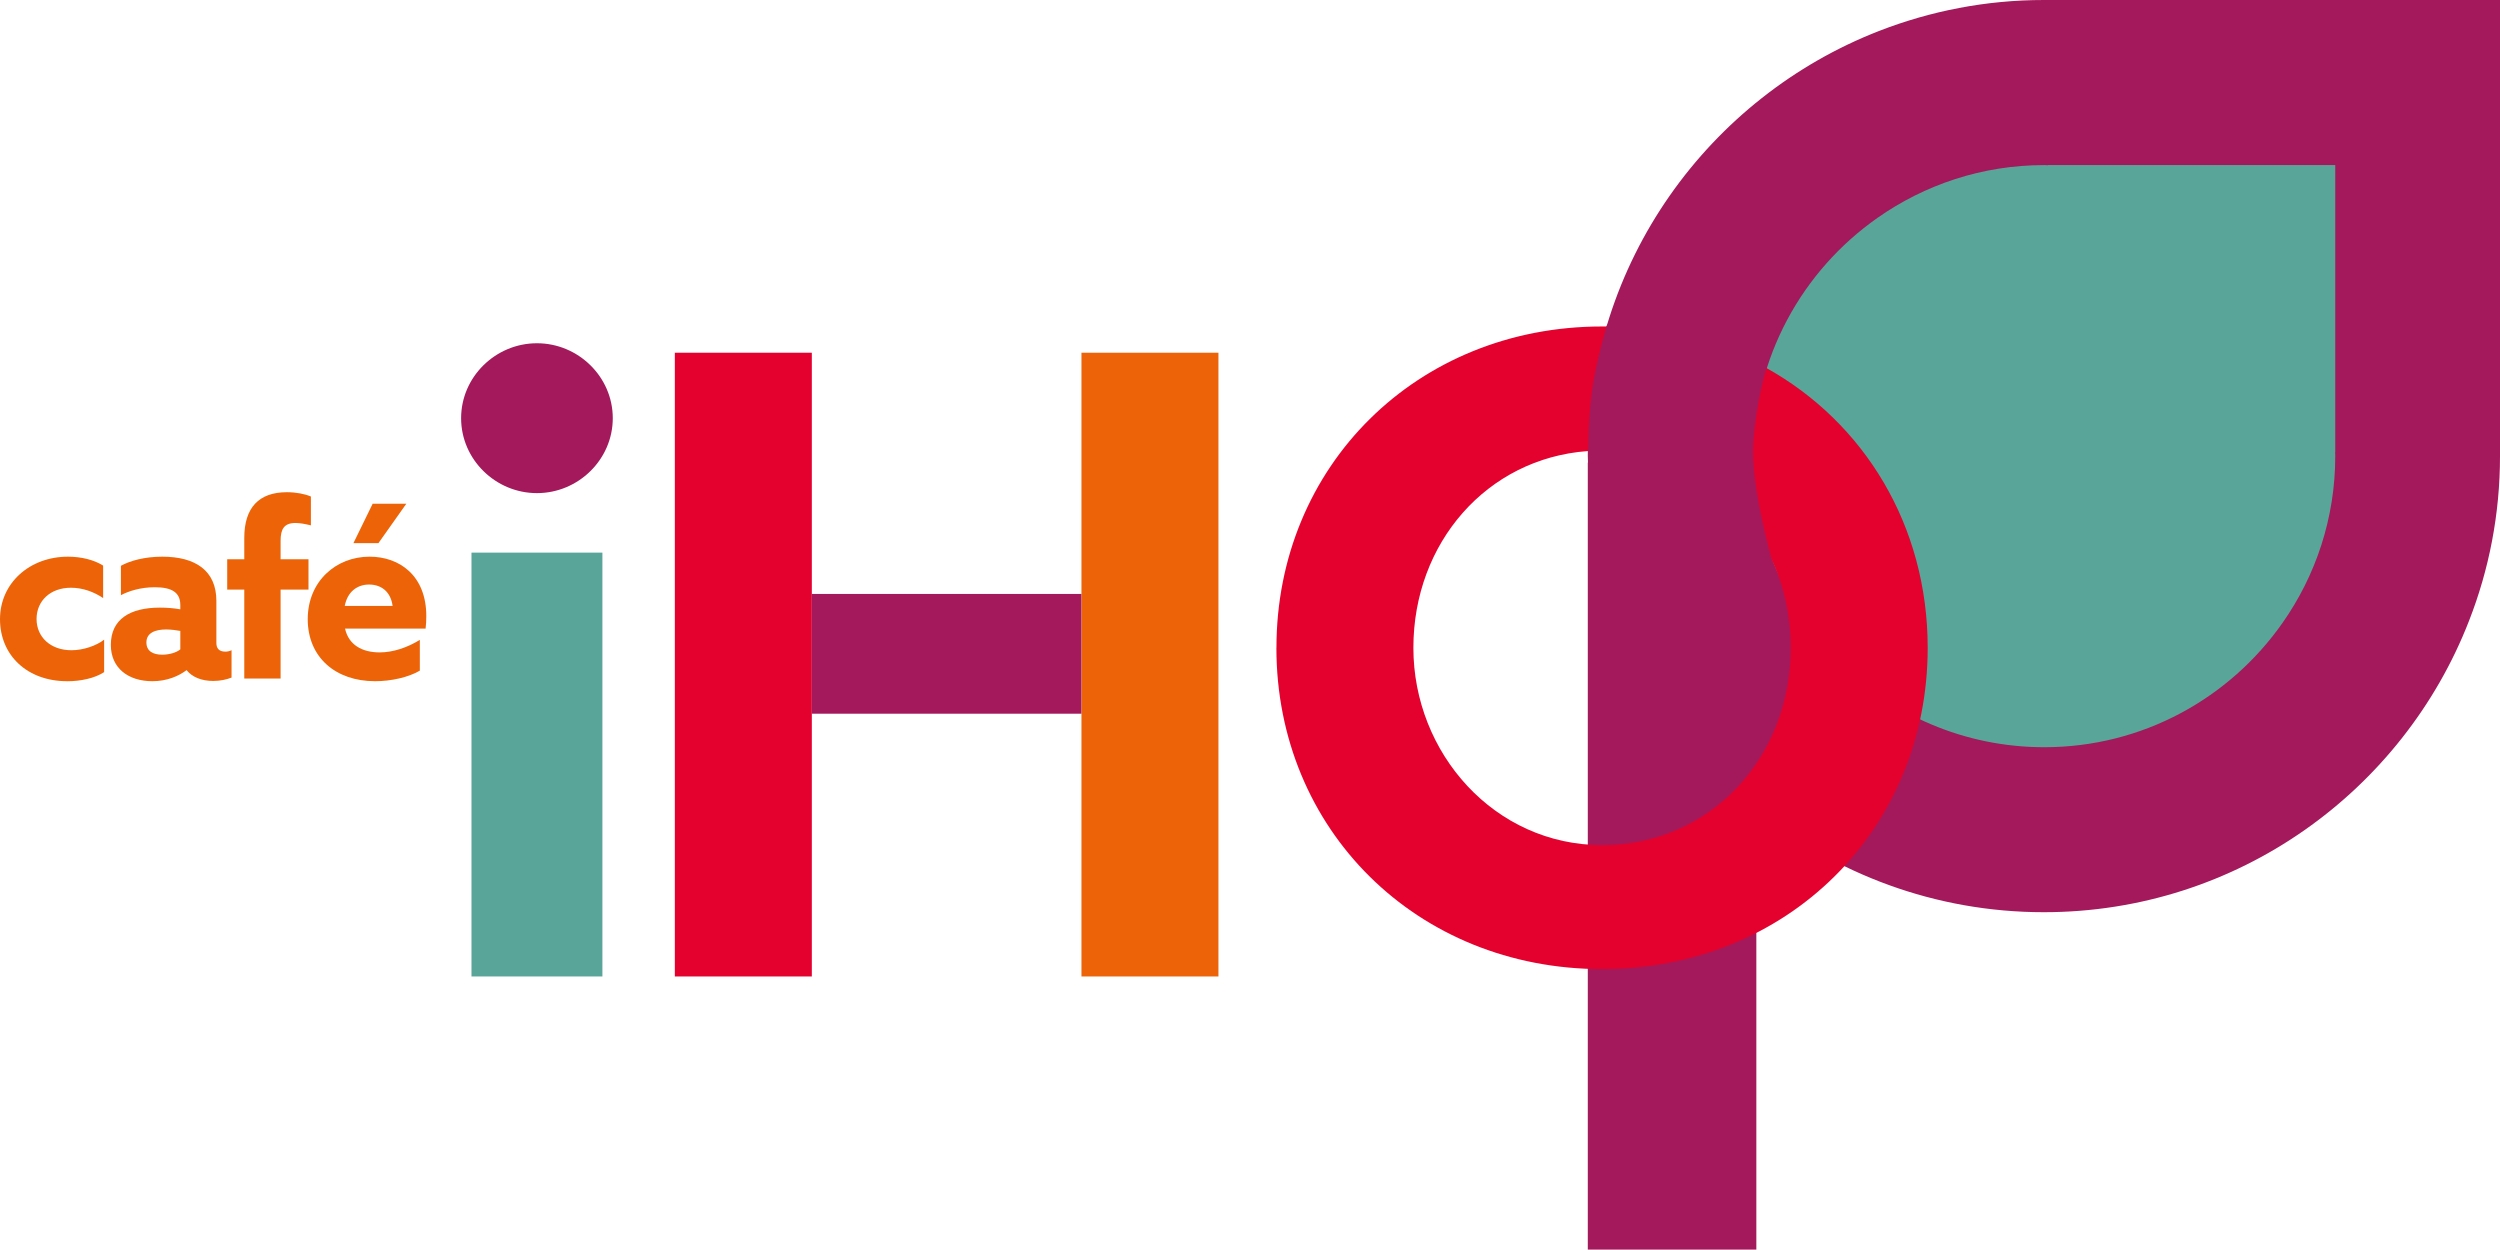 <?xml version="1.0" encoding="UTF-8"?><svg id="Lager_1" xmlns="http://www.w3.org/2000/svg" viewBox="0 0 499.12 249.48"><path d="M215.91,118.58v-48.16h27.35v124.53h-27.35v-76.37Z" style="fill:#ec6407;"/><path d="M408.06,0c-11.59,0-22.69,2.21-32.9,6.18-33.99,13.22-58.16,46.27-58.16,84.87,0,.44.04.86.04,1.29h-.04v157.14h33.65v-87.8c15.67,12.76,35.67,20.44,57.4,20.44,38.62,0,71.66-24.17,84.88-58.16,3.99-10.2,6.19-21.3,6.19-32.9V0h-91.07ZM465.47,90.31h-.02c0,.25.02.49.02.74,0,12.23-3.86,23.58-10.41,32.9-10.4,14.82-27.57,24.52-47.01,24.52-31.65,0-57.4-25.75-57.4-57.42,0-19.42,9.7-36.6,24.51-46.99,9.33-6.55,20.66-10.42,32.9-10.42.26,0,.5.01.75.03v-.03h56.66v56.67Z" style="fill:#a3195b;"/><path d="M466.23,90.31h-.02c0,.25.02.49.02.75,0,12.38-3.9,23.87-10.53,33.3-10.52,15-27.9,24.82-47.57,24.82-32.03,0-58.1-26.07-58.1-58.12,0-19.66,9.81-37.04,24.8-47.56,9.44-6.63,20.91-10.54,33.29-10.54.26,0,.5.01.76.03v-.03h57.35v57.35Z" style="fill:#5aa59a;"/><path d="M94.13,110.33h26.14v84.62h-26.14v-84.62Z" style="fill:#5aa59a;"/><path d="M107.2,68.53c8.26,0,15.14,6.71,15.14,14.96s-6.88,14.96-15.14,14.96-15.14-6.71-15.14-14.96,6.88-14.96,15.14-14.96Z" style="fill:#a3195b;"/><path d="M134.73,70.42h27.35v124.53h-27.35v-124.53Z" style="fill:#e4012e;"/><path d="M162.07,118.58h53.83v23.91h-53.83v-23.91Z" style="fill:#a3195b;"/><path d="M13.39,136c-7.97,0-13.39-5.18-13.39-12.38s5.9-12.48,13.58-12.48c2.59,0,5.18.62,7.01,1.78v6.48c-1.87-1.25-4.08-2.06-6.43-2.06-4.13,0-6.86,2.64-6.86,6.24s2.78,6.24,6.96,6.24c2.4,0,4.99-.91,6.53-2.11v6.48c-1.92,1.25-4.75,1.82-7.39,1.82Z" style="fill:#ec6407;"/><path d="M42.58,135.95c-2.35,0-4.22-.77-5.33-2.16-1.58,1.2-3.94,2.21-6.82,2.21-4.8,0-8.3-2.59-8.3-7.25,0-5.14,3.84-7.44,9.79-7.44,1.3,0,2.78.1,4.08.34v-.86c0-2.5-1.68-3.55-5.09-3.55-2.83,0-5.23.77-6.77,1.58v-5.86c1.82-1.01,4.75-1.82,8.26-1.82,6.62,0,10.8,2.78,10.8,8.83v8.4c0,1.01.48,1.73,1.78,1.73.48,0,.86-.1,1.25-.29v5.47c-.96.38-2.26.67-3.65.67ZM36,129.66v-3.7c-.72-.14-1.92-.29-2.83-.29-2.16,0-3.94.67-3.94,2.59,0,1.73,1.3,2.45,3.17,2.45,1.39,0,2.83-.43,3.6-1.06Z" style="fill:#ec6407;"/><path d="M48.77,117.71h-3.41v-6.05h3.41v-4.27c0-6.05,2.93-9.12,8.5-9.12,1.82,0,3.6.34,4.8.86v5.76c-.96-.24-2.11-.48-3.07-.48-2.3,0-2.98,1.25-2.98,3.55v3.7h5.57v6.05h-5.57v17.76h-7.25v-17.76Z" style="fill:#ec6407;"/><path d="M74.88,136c-7.92,0-13.44-4.8-13.44-12.38s5.66-12.48,12.34-12.48c5.95,0,11.33,3.74,11.33,11.86,0,.82-.05,1.87-.14,2.5h-16.08c.72,3.26,3.41,4.75,6.91,4.75,2.69,0,5.52-.96,8.02-2.5v6.14c-2.26,1.34-5.76,2.11-8.93,2.11ZM78.38,120.97c-.38-2.93-2.35-4.27-4.7-4.27s-4.32,1.44-4.85,4.27h9.55ZM70.56,108.44l3.84-7.87h6.72l-5.57,7.87h-4.99Z" style="fill:#ec6407;"/><path d="M254.84,129.34c0-36.29,28.04-64.16,65.01-64.16.31,0,.61,0,.92,0,11.75.15,22.58,3.12,31.86,8.28,19.55,10.87,32.23,31.47,32.23,55.87,0,36.29-28.04,64.15-65.02,64.15s-65.01-27.86-65.01-64.15ZM357.52,129.34c0-5.94-1.18-11.55-3.32-16.56-5.8-13.57-18.65-22.83-34.35-22.83-.99,0-1.97.04-2.94.11-20.02,1.5-34.73,18.28-34.73,39.28s16.17,39.39,37.67,39.39,37.67-17.37,37.67-39.39Z" style="fill:#e4012e;"/><path d="M320.86,64.82s5.02-.65,17.42,2.64c9.22,2.45,14.49,5.65,14.49,5.65,0,0-2.16,6.89-2.73,15.36-.56,8.47,3.67,23.15,3.67,23.15,0,0-6.31-13.11-17.51-17.15-11.3-4.08-19.11-4.24-19.11-4.24,0,0-.02-8.18,1.04-14.11,1.06-5.93,2.72-11.3,2.72-11.3Z" style="fill:#a3195b;"/></svg>